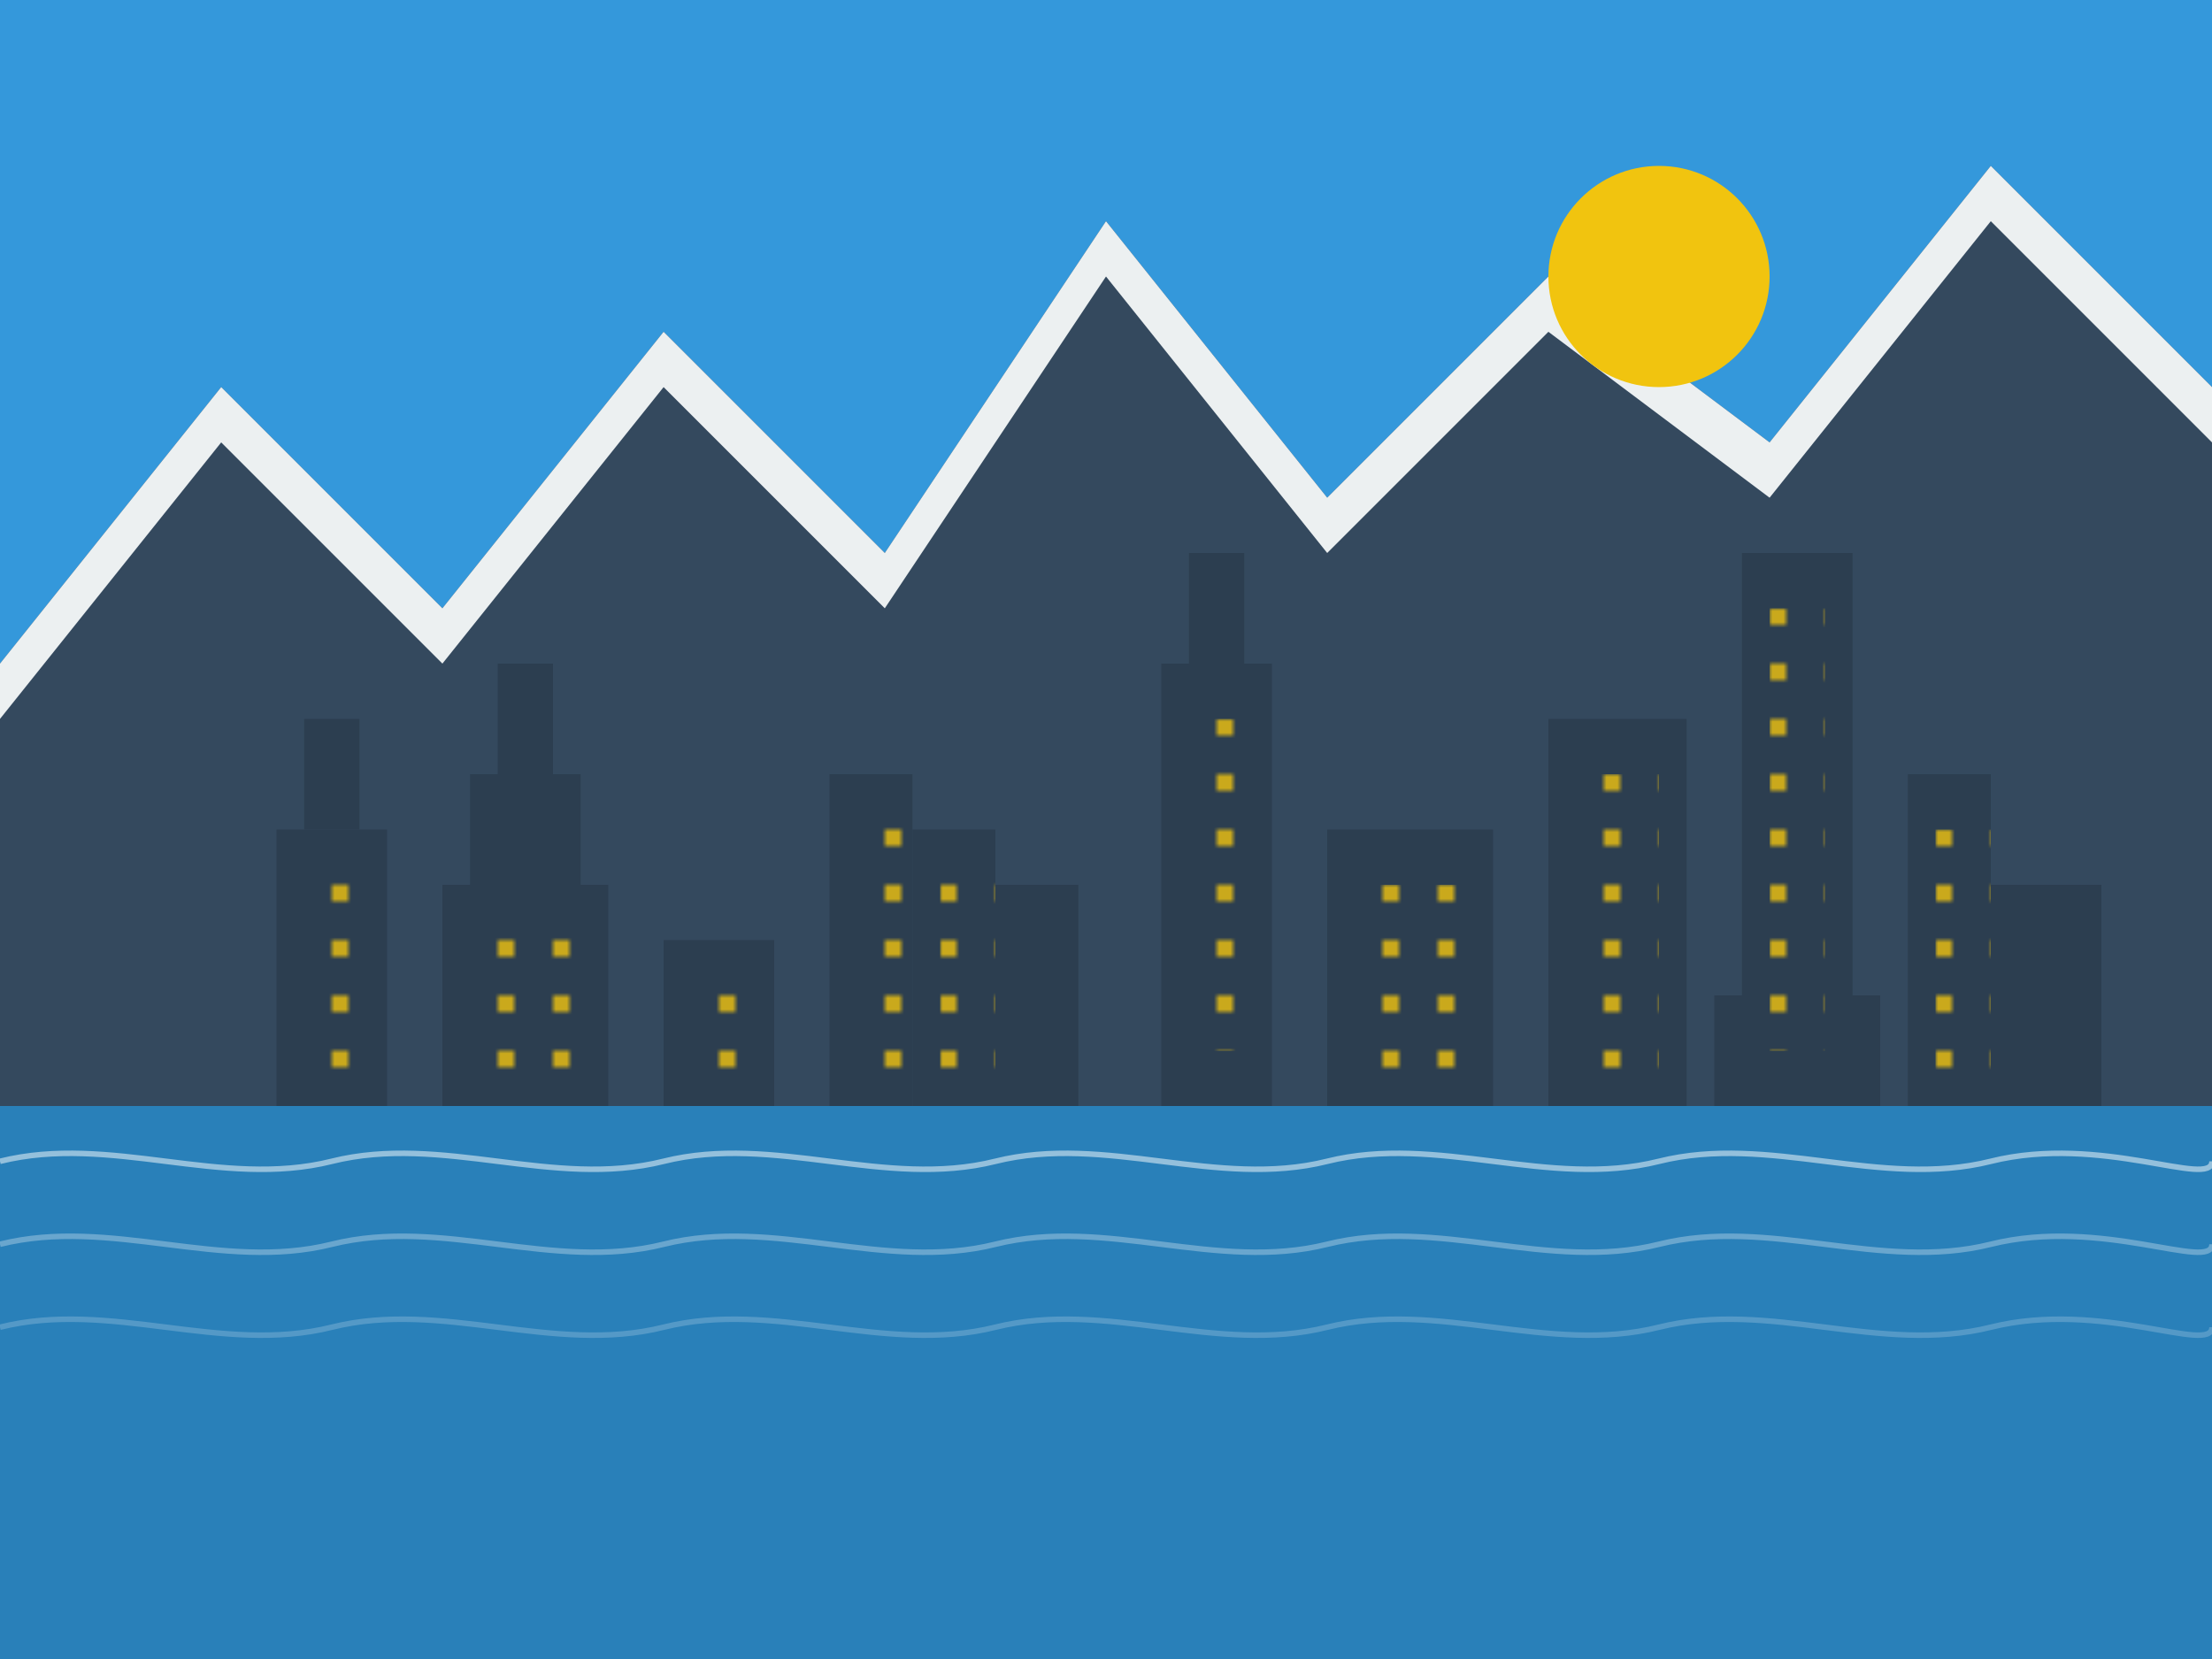 <?xml version="1.0" encoding="UTF-8"?>
<svg width="400" height="300" viewBox="0 0 400 300" fill="none" xmlns="http://www.w3.org/2000/svg">
  <rect width="400" height="300" fill="#f5f5f5"/>
  
  <!-- Sky -->
  <rect width="400" height="200" fill="#3498db"/>
  
  <!-- Mountains -->
  <path d="M0 120L40 70L80 110L120 60L160 100L200 40L240 90L280 50L320 80L360 30L400 70V200H0V120Z" fill="#34495e"/>
  
  <!-- Snow Caps -->
  <path d="M0 120L40 70L80 110L120 60L160 100L200 40L240 90L280 50L320 80L360 30L400 70V80L360 40L320 90L280 60L240 100L200 50L160 110L120 70L80 120L40 80L0 130V120Z" fill="#ecf0f1"/>
  
  <!-- Water/Ocean -->
  <path d="M0 200H400V300H0V200Z" fill="#2980b9"/>
  <path d="M0 210C20 205 40 215 60 210C80 205 100 215 120 210C140 205 160 215 180 210C200 205 220 215 240 210C260 205 280 215 300 210C320 205 340 215 360 210C380 205 400 215 400 210" stroke="white" stroke-width="1" opacity="0.5"/>
  <path d="M0 225C20 220 40 230 60 225C80 220 100 230 120 225C140 220 160 230 180 225C200 220 220 230 240 225C260 220 280 230 300 225C320 220 340 230 360 225C380 220 400 230 400 225" stroke="white" stroke-width="1" opacity="0.3"/>
  <path d="M0 240C20 235 40 245 60 240C80 235 100 245 120 240C140 235 160 245 180 240C200 235 220 245 240 240C260 235 280 245 300 240C320 235 340 245 360 240C380 235 400 245 400 240" stroke="white" stroke-width="1" opacity="0.2"/>
  
  <!-- City Skyline -->
  <rect x="50" y="150" width="20" height="50" fill="#2c3e50"/>
  <rect x="55" y="130" width="10" height="20" fill="#2c3e50"/>
  
  <rect x="80" y="160" width="30" height="40" fill="#2c3e50"/>
  <rect x="85" y="140" width="20" height="20" fill="#2c3e50"/>
  <rect x="90" y="120" width="10" height="20" fill="#2c3e50"/>
  
  <rect x="120" y="170" width="20" height="30" fill="#2c3e50"/>
  
  <rect x="150" y="140" width="15" height="60" fill="#2c3e50"/>
  <rect x="165" y="150" width="15" height="50" fill="#2c3e50"/>
  <rect x="180" y="160" width="15" height="40" fill="#2c3e50"/>
  
  <rect x="210" y="120" width="20" height="80" fill="#2c3e50"/>
  <rect x="215" y="100" width="10" height="20" fill="#2c3e50"/>
  
  <rect x="240" y="150" width="30" height="50" fill="#2c3e50"/>
  
  <rect x="280" y="130" width="25" height="70" fill="#2c3e50"/>
  
  <rect x="315" y="100" width="20" height="100" fill="#2c3e50"/>
  <rect x="310" y="180" width="30" height="20" fill="#2c3e50"/>
  
  <rect x="345" y="140" width="15" height="60" fill="#2c3e50"/>
  <rect x="360" y="160" width="20" height="40" fill="#2c3e50"/>
  
  <!-- Windows -->
  <pattern id="windows" width="10" height="10" patternUnits="userSpaceOnUse">
    <rect width="3" height="3" fill="#f1c40f" opacity="0.8"/>
  </pattern>
  
  <rect x="55" y="155" width="10" height="40" fill="url(#windows)"/>
  <rect x="85" y="165" width="20" height="30" fill="url(#windows)"/>
  <rect x="125" y="175" width="10" height="20" fill="url(#windows)"/>
  <rect x="155" y="145" width="10" height="50" fill="url(#windows)"/>
  <rect x="170" y="155" width="10" height="40" fill="url(#windows)"/>
  <rect x="215" y="130" width="10" height="60" fill="url(#windows)"/>
  <rect x="245" y="160" width="20" height="35" fill="url(#windows)"/>
  <rect x="285" y="140" width="15" height="55" fill="url(#windows)"/>
  <rect x="320" y="110" width="10" height="80" fill="url(#windows)"/>
  <rect x="350" y="150" width="10" height="45" fill="url(#windows)"/>
  
  <!-- Sun -->
  <circle cx="300" cy="50" r="20" fill="#f1c40f"/>
</svg>